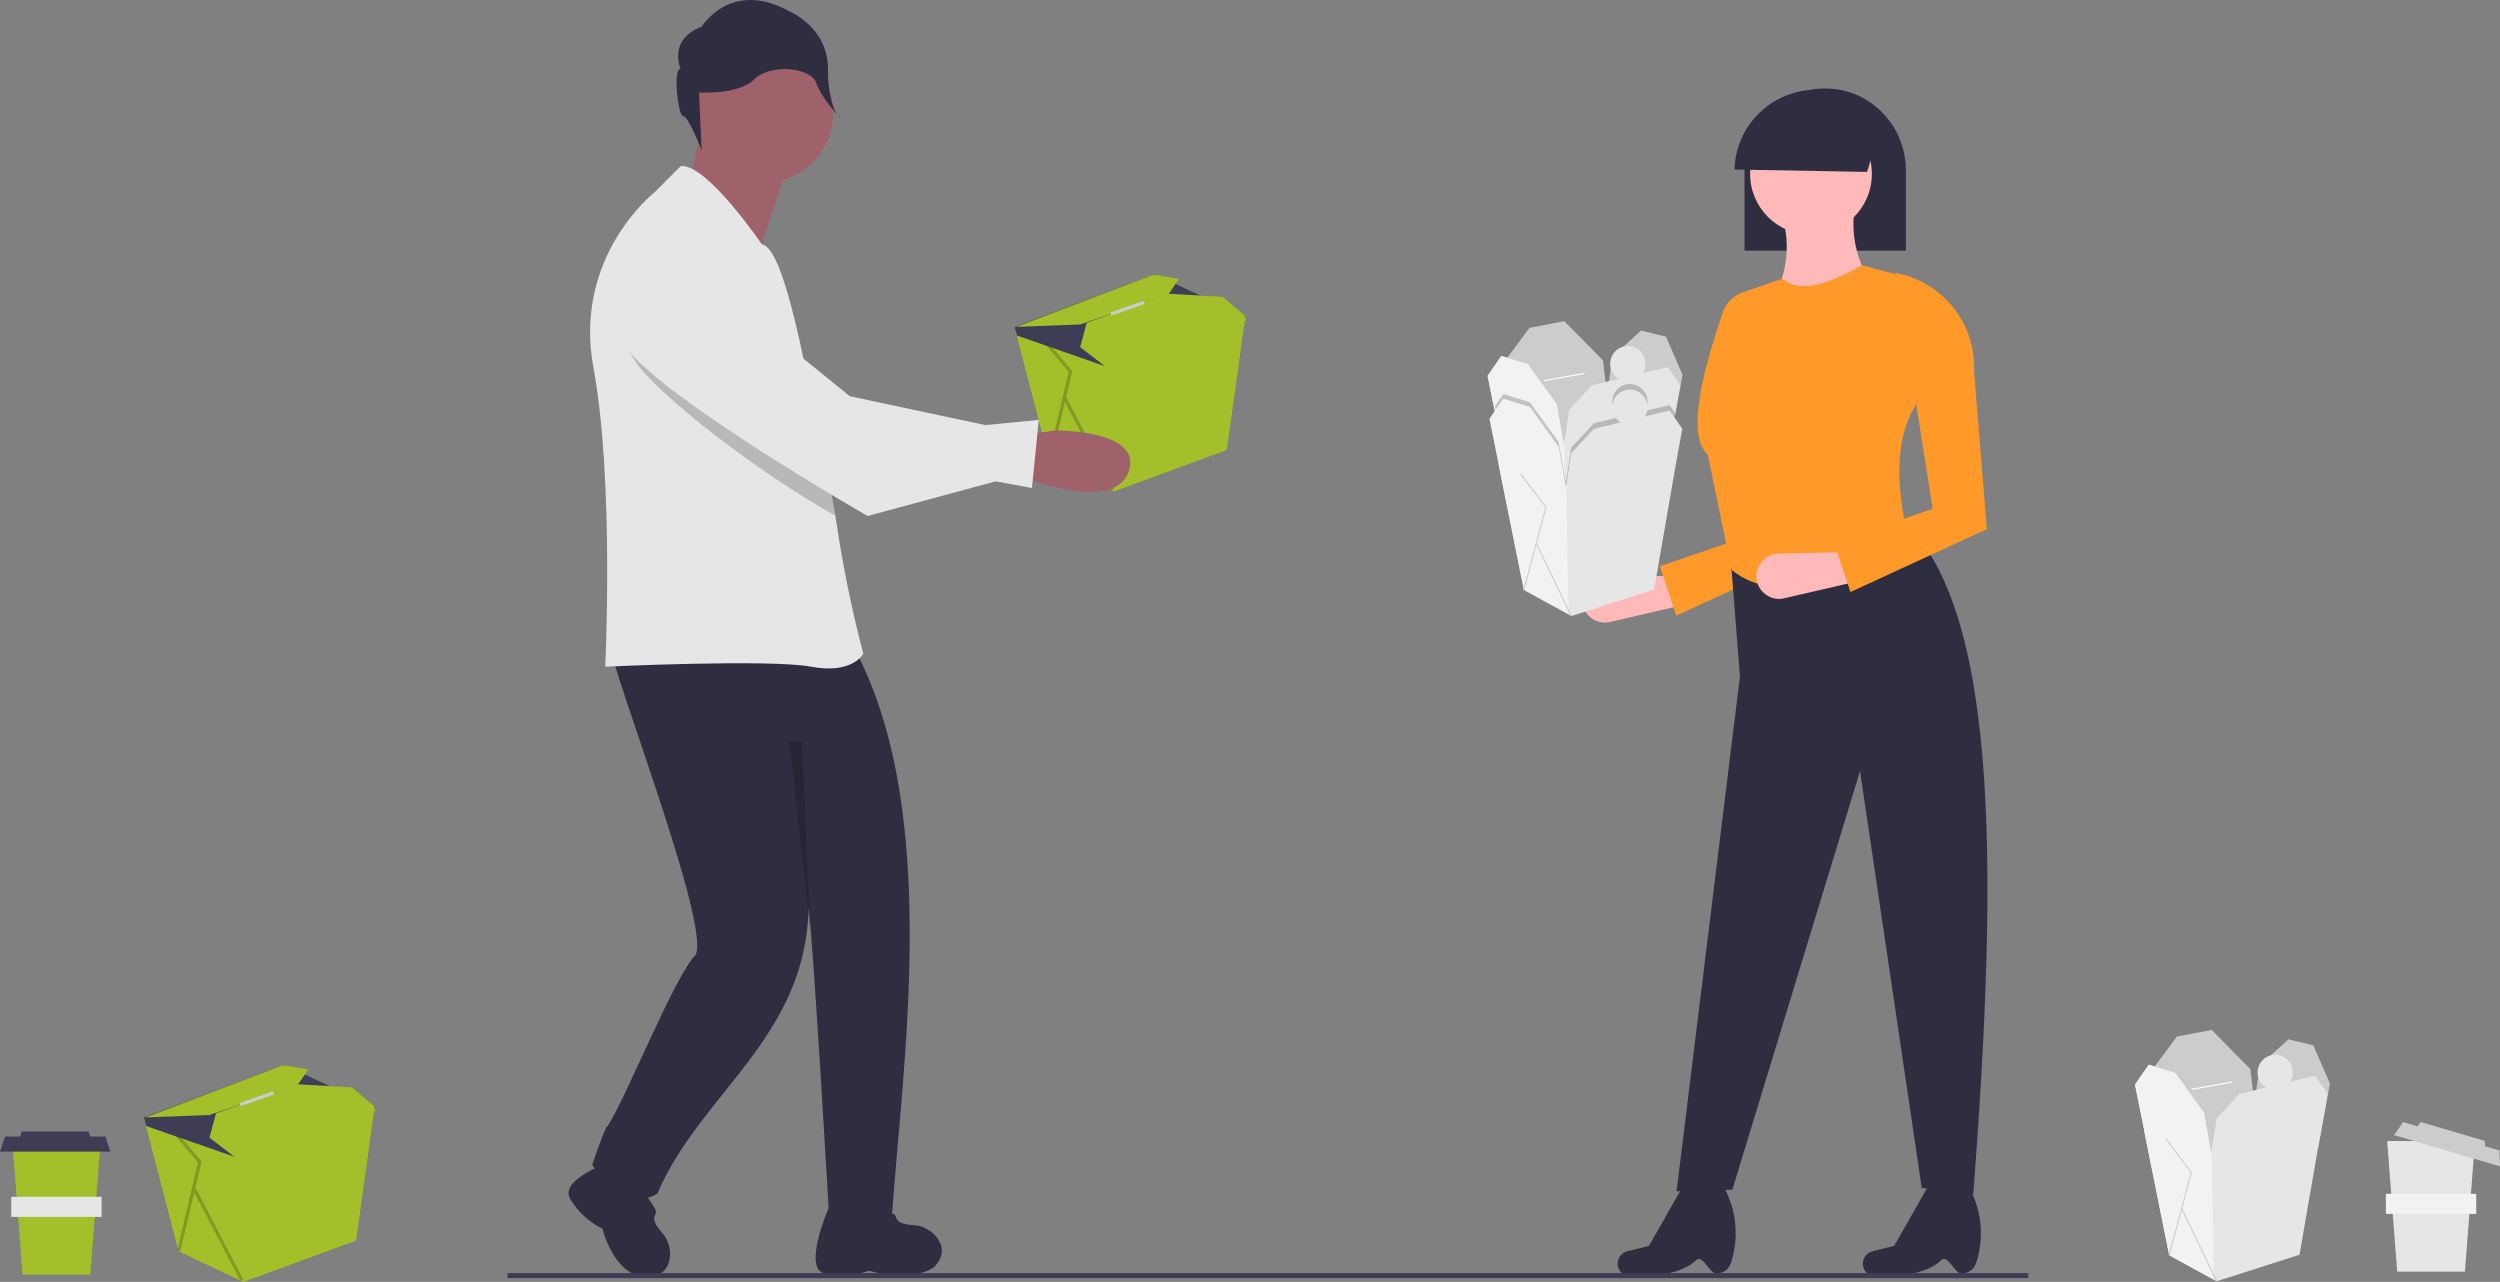 <svg width="745" height="382" viewBox="0 0 745 382" fill="none" xmlns="http://www.w3.org/2000/svg">
<rect x="0" y="0" width="745" height="382" fill="#808080" stroke="none"/>
<g clip-path="url(#clip0_117_11)">
<path d="M371.132 94.273L371.112 94.403L371.059 94.779L365.58 134.109L332.033 146.422L331.507 146.171L312.725 137.248L303.013 99.97L302.348 97.411L302.55 97.334L344.1 81.718L371.107 94.258L371.132 94.273Z" fill="#A3BF2A"/>
<path d="M331.507 146.171L312.725 137.248L302.348 97.411L302.55 97.334L329.62 108.758L331.507 146.171Z" fill="#A3BF2A"/>
<path opacity="0.2" d="M331.979 145.716L317.692 118.328L319.527 110.563L310.885 100.383L310.149 101.009L318.475 110.816L312.256 137.136L313.196 137.359L317.353 119.765L331.123 146.163L331.979 145.716Z" fill="black"/>
<path d="M371.132 94.755L371.059 94.779L329.62 109.241L303.013 99.97L302.348 97.411L302.55 97.334L344.1 81.718L371.107 94.258L371.112 94.403L371.132 94.755Z" fill="#3F3D56"/>
<path d="M330.344 109.966L321.896 103.447L323.827 96.204L347.962 87.512L364.374 88.478L370.89 94.031L371.373 95.479L330.344 109.966Z" fill="#A3BF2A"/>
<path d="M302.83 97.411L321.896 96.686L332.225 93.18L348.329 87.512L351.341 83.166L343.826 81.821L302.83 97.411Z" fill="#A3BF2A"/>
<path d="M340.816 89.641L330.875 93.131L331.195 94.042L341.136 90.552L340.816 89.641Z" fill="#CCCCCC"/>
<path d="M209.872 33.171L205.211 56.481L226.96 72.8L237.059 42.495L209.872 33.171Z" fill="#9F616A"/>
<path d="M227.349 54.539C238.931 54.539 248.321 45.146 248.321 33.559C248.321 21.972 238.931 12.579 227.349 12.579C215.766 12.579 206.376 21.972 206.376 33.559C206.376 45.146 215.766 54.539 227.349 54.539Z" fill="#9F616A"/>
<path d="M181.908 192.523C182.004 199.291 211.474 274.624 207.382 284.434C200.932 291.029 187.058 326.134 181.131 335.499C180.355 335.499 176.471 347.154 176.471 347.154C176.471 347.154 185.792 361.918 195.89 355.702C208.587 325.828 240.386 309.166 240.947 270.23C242.482 282.529 247.013 361.481 247.013 361.481C247.013 361.481 246.144 361.85 265.707 363.725C268.744 317.902 281.156 239.944 253.369 190.968C244.826 187.083 181.908 192.523 181.908 192.523Z" fill="#2F2E41"/>
<path d="M247.012 359.944C246.104 361.691 239.592 377.816 245.518 379.433C252.352 381.298 258.978 378.685 258.978 378.685C258.978 378.685 270.942 382.425 278.264 377.672C281.681 374.253 280.904 371.146 279.273 368.893C278.445 367.783 277.384 366.867 276.165 366.21C274.946 365.552 273.598 365.169 272.216 365.087C268.5 364.822 267.32 364.133 266.894 362.43C266.273 359.944 247.012 359.944 247.012 359.944Z" fill="#2F2E41"/>
<path d="M183.099 345.862C183.099 345.862 166.404 351.136 169.919 357.289C172.201 361.102 175.534 364.177 179.519 366.145C179.519 366.145 183 380.504 192.666 380.504C197.499 380.504 199.146 377.757 199.585 375.01C199.784 373.639 199.681 372.241 199.284 370.914C198.887 369.587 198.204 368.363 197.285 367.327C194.845 364.511 194.498 363.189 195.4 361.684C196.718 359.486 183.099 345.862 183.099 345.862Z" fill="#2F2E41"/>
<path d="M257.257 194.797C257.257 194.797 254.147 201.013 241.719 198.679C229.291 196.353 180.358 198.679 180.358 198.679C180.358 198.679 183.072 143.123 176.858 109.709C170.645 76.294 195.111 57.257 195.111 57.257L202.88 49.485C210.65 48.715 227.055 72.831 227.055 72.831C232.454 73.736 237.494 96.693 241.794 118.416C242.048 119.658 242.287 120.884 242.527 122.111C244.508 132.24 247.267 143.512 248.92 153.633C249.04 154.351 249.152 155.062 249.256 155.773C251.221 168.915 253.892 181.942 257.257 194.797Z" fill="#E6E6E6"/>
<path d="M202.814 20.495C202.814 20.495 198.893 11.866 209.088 7.943C209.088 7.943 217.714 -6.178 234.967 3.236C234.967 3.236 246.731 7.943 246.731 20.495C246.731 33.048 250.652 35.401 250.652 35.401C250.652 35.401 244.813 29.409 243.244 24.701C241.676 19.994 229.478 18.927 224.772 23.634C220.067 28.341 208.304 27.556 208.304 27.556L209.088 44.815C209.088 44.815 205.167 34.617 203.598 34.617C202.03 34.617 200.461 20.495 202.814 20.495Z" fill="#2F2E41"/>
<path opacity="0.2" d="M248.92 153.633C230.39 143.557 200.375 121.461 190.692 109.507C177.928 93.761 191.851 81.793 191.851 81.793C207.636 71.829 226.51 106.014 226.51 106.014L241.794 118.416C242.048 119.658 242.287 120.885 242.527 122.111C244.508 132.24 247.267 143.512 248.92 153.633Z" fill="black"/>
<path d="M304.234 142.022C304.234 142.022 331.782 153.209 336.316 140.633C340.85 128.057 314.567 128.273 314.567 128.273L304.248 129.736L304.234 142.022Z" fill="#9F616A"/>
<path d="M188.321 76.675C188.321 76.675 174.404 88.65 187.159 104.391C199.914 120.132 258.533 153.764 258.533 153.764L296.717 143.438L307.522 145.416L309.56 125.122L293.641 126.677L253.231 118.069L227.463 97.153C227.463 97.153 204.102 66.717 188.321 76.675Z" fill="#E6E6E6"/>
<path opacity="0.2" d="M239.018 220.939L241.453 277.85L235.279 220.939H239.018Z" fill="black"/>
<path d="M501.881 180.229L479.779 185.352C478.069 185.749 476.272 185.462 474.77 184.554C473.267 183.647 472.178 182.189 471.734 180.49C471.476 179.505 471.444 178.475 471.641 177.476C471.838 176.477 472.259 175.535 472.871 174.722C473.484 173.909 474.272 173.245 475.178 172.78C476.083 172.315 477.082 172.061 478.1 172.038L499.449 171.541L501.881 180.229Z" fill="#FFB9B9"/>
<path d="M499.535 183.474L494.626 168.742L524.054 158.687L516.244 89.879C530.306 92.436 536.999 103.499 536.372 117.783L540.179 164.736L499.535 183.474Z" fill="#FF9A2A"/>
<path d="M519.867 74.708H567.947V50.79C567.964 44.33 565.433 38.124 560.905 33.519C558.693 31.25 556.049 29.448 553.129 28.219C550.21 26.99 547.073 26.359 543.905 26.363C537.579 26.375 531.511 28.877 527.015 33.328C522.518 37.78 519.953 43.823 519.875 50.151C519.871 50.37 519.867 50.578 519.867 50.79L519.867 74.708Z" fill="#2F2E41"/>
<path d="M588.051 355.785L572.682 354.021L554.289 229.763L516.244 354.525L499.615 355.029L518.512 201.534L515.74 166.5L562.855 151.629C596.225 174.933 595.535 257.242 588.051 355.785Z" fill="#2F2E41"/>
<path d="M539.676 69.967C549.694 69.967 557.816 61.842 557.816 51.82C557.816 41.798 549.694 33.673 539.676 33.673C529.657 33.673 521.535 41.798 521.535 51.82C521.535 61.842 529.657 69.967 539.676 69.967Z" fill="#FFB9B9"/>
<path d="M557.815 84.586L527.077 92.651C532.256 82.688 533.913 73.388 531.108 64.926L552.776 61.398C551.384 69.488 553.191 77.804 557.815 84.586Z" fill="#FFB9B9"/>
<path d="M568.146 158.435C550.905 169.403 530.822 182.003 515.991 169.777L508.937 135.499C503.33 130.503 505.816 115.086 513.396 93.112C513.877 91.717 514.67 90.45 515.714 89.407C516.757 88.365 518.025 87.573 519.419 87.093L531.108 83.073C536.289 87.431 544.781 84.832 554.792 79.041L566.382 82.065L571.421 119.872C564.147 130.774 565.417 145.291 568.146 158.435Z" fill="#FF9A2A"/>
<path d="M553.783 173.172L531.681 178.295C529.971 178.691 528.174 178.405 526.672 177.497C525.17 176.589 524.081 175.131 523.636 173.433C523.378 172.448 523.347 171.417 523.544 170.418C523.741 169.419 524.161 168.478 524.773 167.665C525.386 166.852 526.175 166.188 527.08 165.723C527.986 165.258 528.985 165.004 530.002 164.98L551.351 164.484L553.783 173.172Z" fill="#FFB9B9"/>
<path d="M585.379 379.541C582.797 380.72 580.635 373.416 578.458 375.556C572.368 381.543 557.757 380.201 557.757 380.201C557.267 380.044 556.813 379.788 556.424 379.45C556.036 379.112 555.719 378.698 555.495 378.234C555.271 377.77 555.143 377.265 555.119 376.75C555.096 376.235 555.177 375.721 555.358 375.238C555.574 374.661 555.928 374.144 556.388 373.734C556.848 373.323 557.401 373.03 557.999 372.881L564.476 371.261L574.646 353.37L585.729 351.966L586.009 352.424C588.152 355.879 589.533 359.751 590.061 363.782C590.589 367.813 590.252 371.91 589.072 375.8C588.15 378.755 586.895 378.849 585.379 379.541Z" fill="#2F2E41"/>
<path d="M512.312 379.541C509.731 380.72 507.569 373.416 505.391 375.556C499.301 381.543 484.691 380.201 484.691 380.201C484.2 380.044 483.747 379.788 483.358 379.45C482.969 379.112 482.653 378.698 482.429 378.234C482.204 377.77 482.076 377.265 482.053 376.75C482.029 376.235 482.11 375.721 482.291 375.238C482.508 374.661 482.861 374.144 483.321 373.734C483.781 373.323 484.334 373.03 484.933 372.881L491.41 371.261L501.579 353.37L512.663 351.966L512.943 352.424C515.085 355.879 516.467 359.751 516.995 363.782C517.523 367.813 517.186 371.91 516.005 375.8C515.083 378.755 513.829 378.849 512.312 379.541Z" fill="#2F2E41"/>
<path d="M560.942 36.684L556.373 51.225L516.872 50.523C517.007 45.435 518.727 40.517 521.792 36.455C524.858 32.392 529.114 29.39 533.968 27.865C538.823 26.341 544.031 26.371 548.867 27.952C553.703 29.533 557.925 32.586 560.942 36.684Z" fill="#2F2E41"/>
<path d="M551.437 176.417L546.528 161.685L575.957 151.629L564.825 81.33C571.625 82.567 577.747 86.226 582.058 91.63C586.369 97.035 588.577 103.818 588.274 110.726L592.082 157.678L551.437 176.417Z" fill="#FF9A2A"/>
<path d="M481.149 136.701L450.541 143.286L444.287 113.16L455.806 97.686L466.173 95.71L477.692 107.398L481.149 136.701Z" fill="#CCCCCC"/>
<path d="M466.996 138.014H448.564L446.052 125.605L443.3 112.005L447.412 106.081L455.316 108.55L463.871 120.406L466.017 132.486L466.166 133.347L466.996 138.014Z" fill="#E6E6E6"/>
<path d="M497.933 130.774L476.705 133.243L480.49 106.246L489.047 98.508L496.452 100.32L501.389 111.678L497.933 130.774Z" fill="#CCCCCC"/>
<path d="M500.728 114.803L498.754 125.672L492.338 162.707L467.655 170.613L466.802 170.15L453.5 162.871L446.015 125.59L446.052 125.605L465.845 133.571L466.017 132.486L466.137 131.701L467.655 122.051L474.4 114.803L496.944 109.372L500.728 114.803Z" fill="#E6E6E6"/>
<path d="M485.098 113.654C488.006 113.654 490.364 111.295 490.364 108.386C490.364 105.477 488.006 103.118 485.098 103.118C482.19 103.118 479.832 105.477 479.832 108.386C479.832 111.295 482.19 113.654 485.098 113.654Z" fill="#E6E6E6"/>
<path d="M472.152 111.105L460.139 113.245L460.196 113.569L472.209 111.429L472.152 111.105Z" fill="white"/>
<path d="M466.802 170.15L453.499 162.871L446.014 125.59L446.052 125.605L443.3 112.005L447.412 106.081L455.316 108.55L463.871 120.406L466.017 132.486L466.136 131.701L466.166 133.347L466.248 138.014L466.802 170.15Z" fill="#F2F2F2"/>
<path d="M453.662 162.918L453.344 162.832L459.905 138.218L452.392 128.309L452.654 128.11L460.265 138.147L453.662 162.918Z" fill="#CCCCCC"/>
<path d="M457.366 148.865L457.069 149.008L467.506 170.683L467.802 170.541L457.366 148.865Z" fill="#CCCCCC"/>
<path opacity="0.2" d="M499.433 123.416L498.197 130.246L498.134 130.253L492.602 162.182L467.918 170.084L467.77 170.155L467.671 169.949L453.766 162.347L453.606 162.304L453.692 161.982L446.278 125.061L446.316 125.076L445.495 121.023L446.109 120.139L448.006 117.406L455.905 119.875L464.462 131.728L464.587 132.432L465.486 137.489L465.846 139.521L466.608 143.813L467.332 139.202L467.592 137.542L468.247 133.374L474.994 126.131L477.994 125.408L480.082 124.904L482.956 124.213C482.064 123.671 481.354 122.877 480.915 121.931C480.475 120.985 480.327 119.93 480.487 118.899C480.648 117.868 481.111 116.908 481.818 116.141C482.525 115.374 483.443 114.834 484.457 114.59C485.471 114.346 486.534 114.408 487.513 114.769C488.491 115.13 489.34 115.773 489.953 116.618C490.565 117.462 490.913 118.469 490.953 119.511C490.992 120.554 490.721 121.585 490.175 122.473L497.539 120.698L499.354 123.304L499.433 123.416Z" fill="black"/>
<path d="M467.589 150.988H449.158L443.893 124.978L448.007 119.052L455.905 121.521L464.463 133.374L467.589 150.988Z" fill="#E6E6E6"/>
<path d="M492.931 175.681L468.247 183.583L454.095 175.846L446.607 138.56L466.437 146.543L468.247 135.02L474.994 127.777L497.539 122.344L501.324 127.777L499.349 138.642L492.931 175.681Z" fill="#E6E6E6"/>
<path d="M485.691 126.624C488.599 126.624 490.957 124.266 490.957 121.357C490.957 118.447 488.599 116.089 485.691 116.089C482.782 116.089 480.425 118.447 480.425 121.357C480.425 124.266 482.782 126.624 485.691 126.624Z" fill="#E6E6E6"/>
<path d="M467.407 182.866L454.105 175.588L446.62 138.306L446.657 138.321L443.905 124.722L448.018 118.797L455.922 121.266L464.476 133.122L466.622 145.203L466.742 144.417L466.772 146.063L466.854 150.731L467.407 182.866Z" fill="#F2F2F2"/>
<path d="M454.254 175.888L453.936 175.803L460.498 151.188L452.983 141.279L453.246 141.08L460.857 151.118L454.254 175.888Z" fill="#CCCCCC"/>
<path d="M457.959 161.836L457.662 161.979L468.099 183.654L468.395 183.511L457.959 161.836Z" fill="#CCCCCC"/>
<path d="M674.07 347.904L643.462 354.488L637.209 324.363L648.728 308.889L659.095 306.913L670.614 318.601L674.07 347.904Z" fill="#CCCCCC"/>
<path d="M659.918 349.217H641.486L638.973 336.807L636.222 323.208L640.334 317.284L648.238 319.752L656.793 331.609L658.939 343.689L659.088 344.55L659.918 349.217Z" fill="#E6E6E6"/>
<path d="M690.855 341.977L669.627 344.447L673.412 317.449L681.969 309.712L689.374 311.523L694.311 322.881L690.855 341.977Z" fill="#CCCCCC"/>
<path d="M693.649 326.006L691.675 336.875L685.259 373.91L660.576 381.816L659.723 381.353L646.421 374.074L638.936 336.792L638.973 336.807L658.766 344.774L658.938 343.689L659.058 342.904L660.576 333.254L667.32 326.006L689.865 320.575L693.649 326.006Z" fill="#E6E6E6"/>
<path d="M678.02 324.857C680.928 324.857 683.286 322.498 683.286 319.589C683.286 316.68 680.928 314.321 678.02 314.321C675.112 314.321 672.754 316.68 672.754 319.589C672.754 322.498 675.112 324.857 678.02 324.857Z" fill="#E6E6E6"/>
<path d="M665.072 322.308L653.06 324.448L653.117 324.772L665.13 322.632L665.072 322.308Z" fill="white"/>
<path d="M659.724 381.353L646.421 374.074L638.936 336.793L638.973 336.807L636.222 323.208L640.334 317.284L648.238 319.752L656.793 331.609L658.939 343.689L659.058 342.904L659.088 344.55L659.17 349.217L659.724 381.353Z" fill="#F2F2F2"/>
<path d="M646.583 374.121L646.264 374.036L652.826 349.421L645.312 339.511L645.575 339.312L653.186 349.35L646.583 374.121Z" fill="#CCCCCC"/>
<path d="M650.288 360.068L649.991 360.211L660.428 381.887L660.724 381.744L650.288 360.068Z" fill="#CCCCCC"/>
<path d="M734.552 378.944H714.362L711.371 340.046H737.543L734.552 378.944Z" fill="#E6E6E6"/>
<path d="M737.916 355.755H710.997V361.74H737.916V355.755Z" fill="#F2F2F2"/>
<path d="M744.833 342.839L740.529 341.571L740.474 339.995L721.346 334.358L720.445 335.652L716.142 334.385L713.439 338.267L745 347.567L744.833 342.839Z" fill="#CCCCCC"/>
<path d="M111.66 329.85L111.641 329.98L111.587 330.357L106.109 369.687L72.561 382L72.035 381.749L53.253 372.826L43.541 335.548L42.876 332.989L43.079 332.912L84.629 317.296L111.635 329.836L111.66 329.85Z" fill="#A3BF2A"/>
<path d="M72.035 381.749L53.253 372.826L42.876 332.989L43.079 332.912L70.148 344.336L72.035 381.749Z" fill="#A3BF2A"/>
<path opacity="0.2" d="M72.506 381.293L58.219 353.905L60.054 346.141L51.413 335.961L50.677 336.586L59.002 346.394L52.783 372.714L53.723 372.937L57.88 355.343L71.65 381.741L72.506 381.293Z" fill="black"/>
<path d="M111.66 330.333L111.587 330.357L70.148 344.819L43.541 335.548L42.876 332.989L43.079 332.912L84.629 317.296L111.635 329.836L111.641 329.98L111.66 330.333Z" fill="#3F3D56"/>
<path d="M70.872 345.544L62.425 339.025L64.356 331.781L88.49 323.09L104.902 324.056L111.419 329.608L111.901 331.057L70.872 345.544Z" fill="#A3BF2A"/>
<path d="M43.358 332.989L62.425 332.265L72.754 328.757L88.857 323.09L91.869 318.744L84.354 317.399L43.358 332.989Z" fill="#A3BF2A"/>
<path d="M81.345 325.219L71.403 328.709L71.723 329.62L81.664 326.13L81.345 325.219Z" fill="#CCCCCC"/>
<path d="M26.92 379.838H6.73L3.739 340.941H29.911L26.92 379.838Z" fill="#A3BF2A"/>
<path d="M30.285 356.649H3.365V362.634H30.285V356.649Z" fill="#E6E6E6"/>
<path d="M31.406 338.697H26.919L26.421 337.201H6.481L5.982 338.697H1.496L0 343.185H32.901L31.406 338.697Z" fill="#3F3D56"/>
<path d="M604.441 379.38H151.229V380.876H604.441V379.38Z" fill="#3F3D56"/>
</g>
<defs>
<clipPath id="clip0_117_11">
<rect width="745" height="382" fill="white"/>
</clipPath>
</defs>
</svg>
